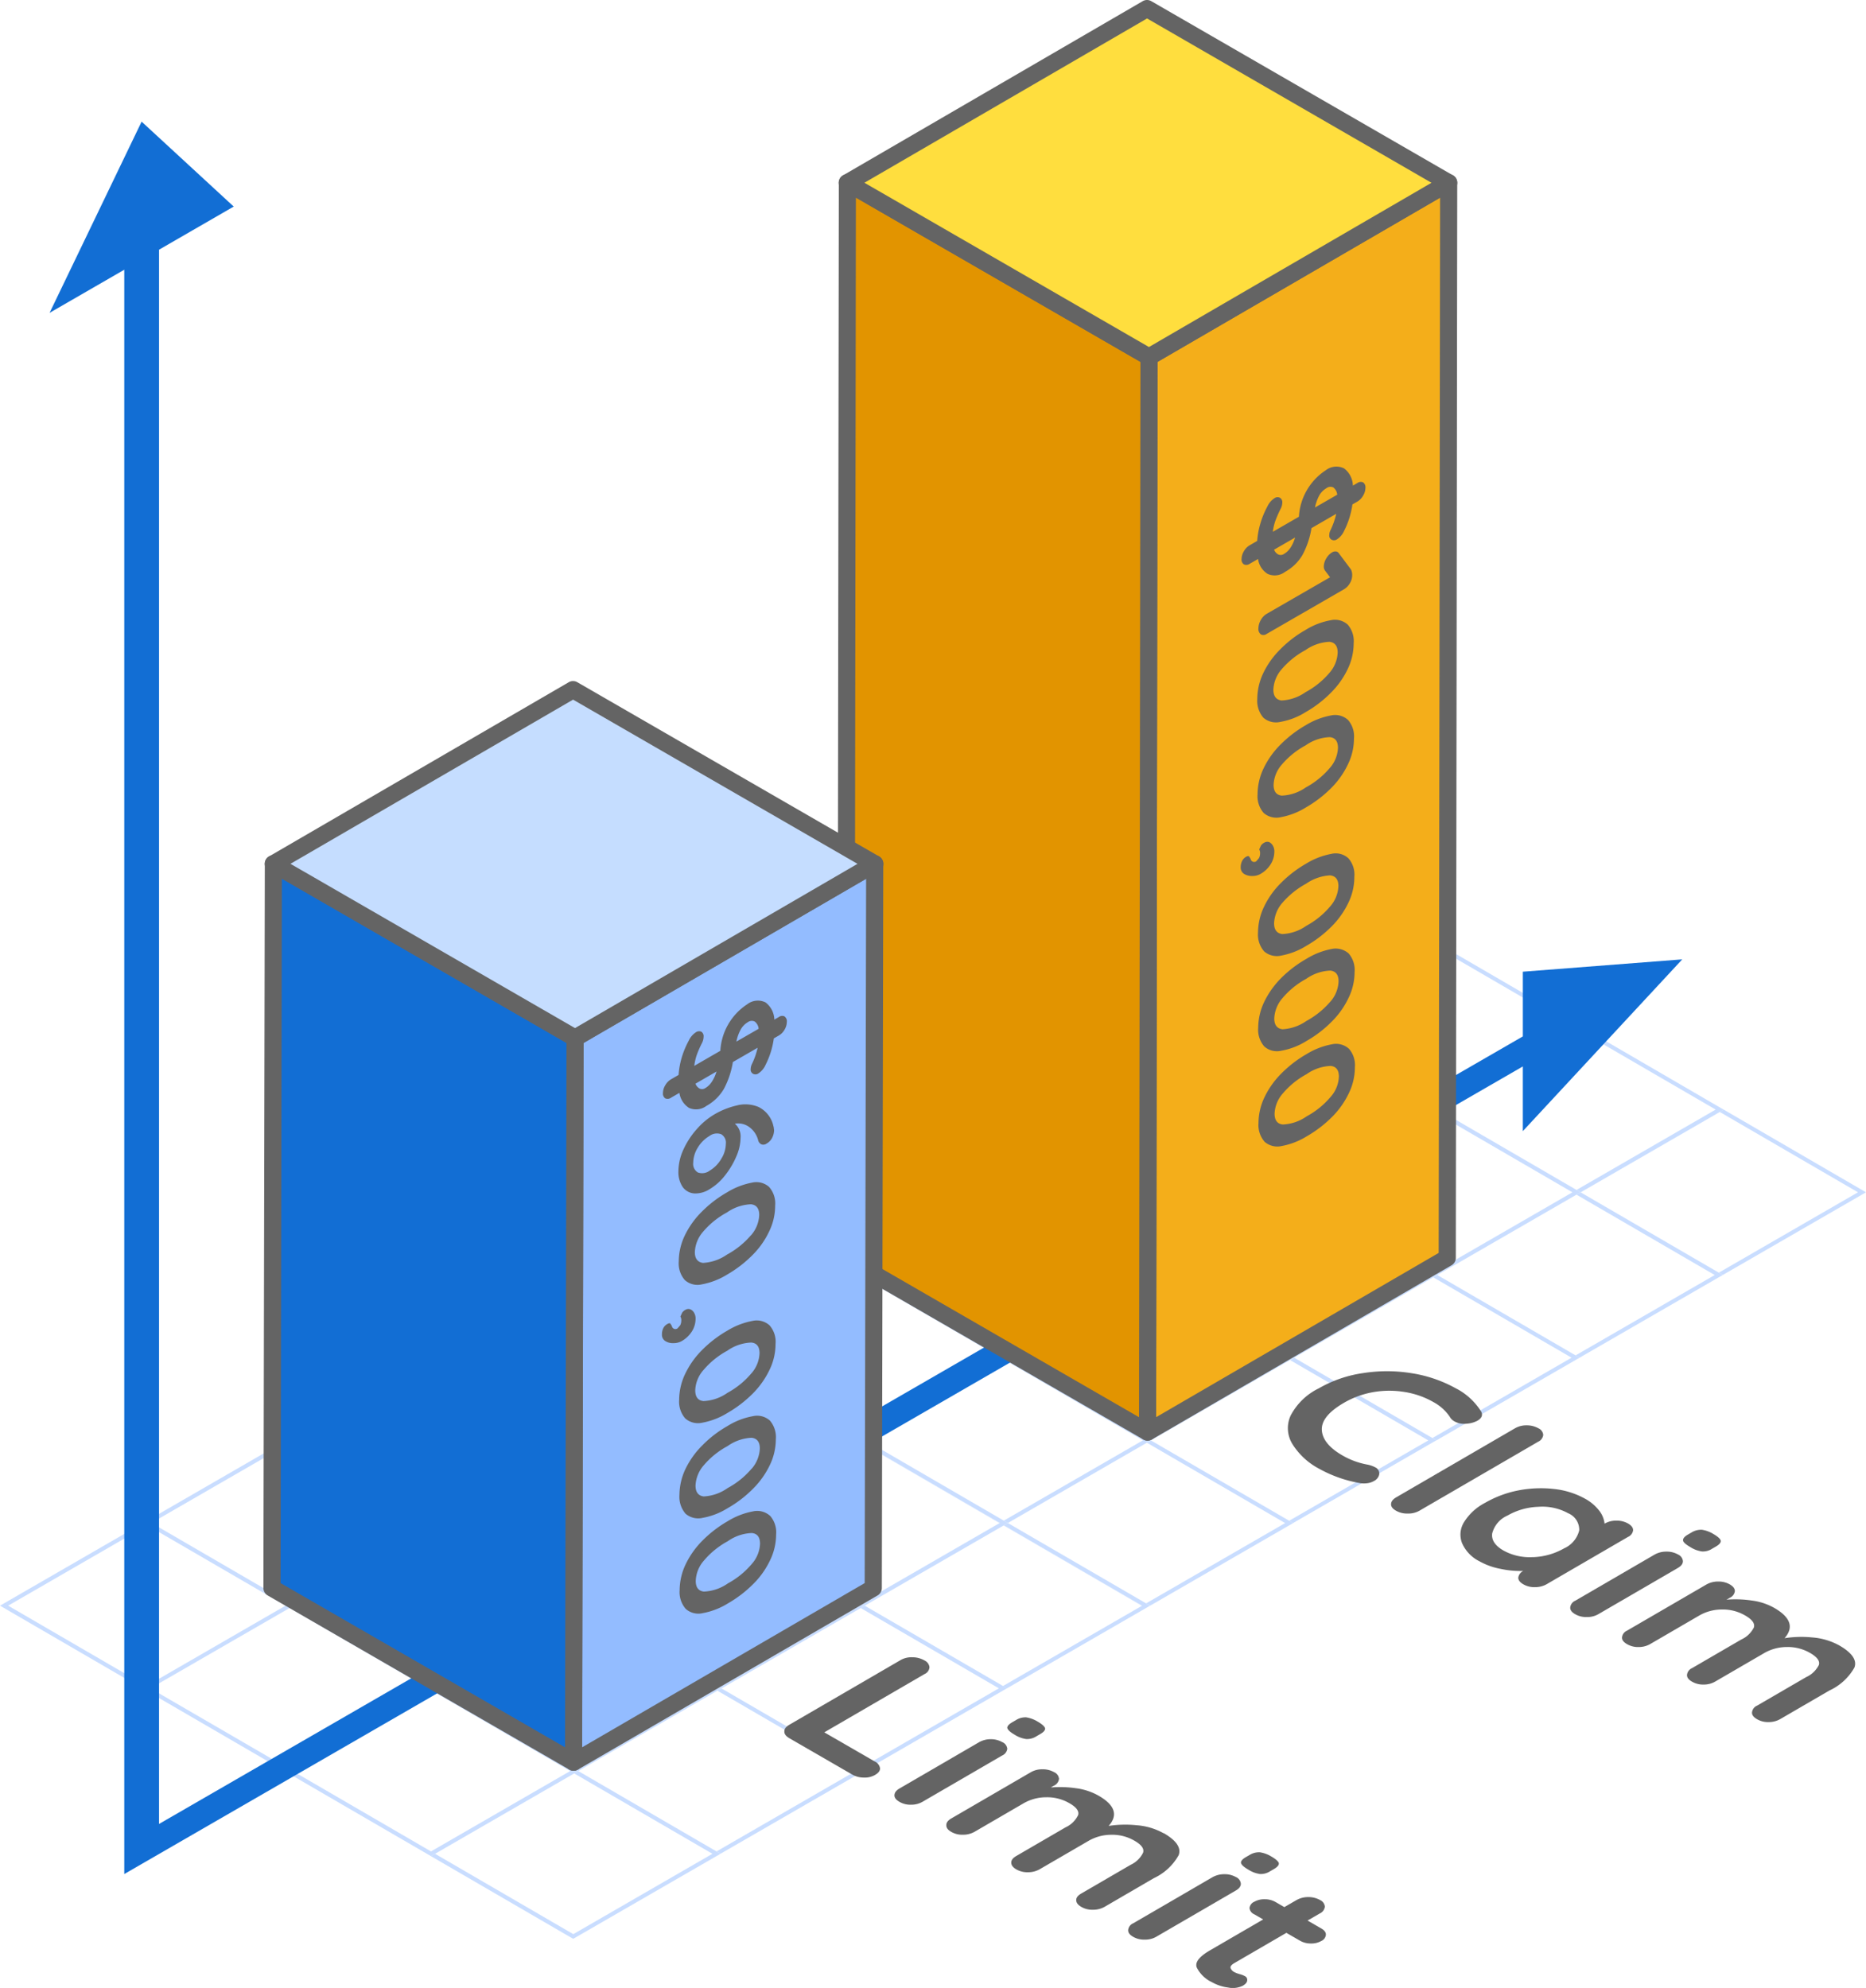 <svg data-name="Component 1075 – 1" xmlns="http://www.w3.org/2000/svg" width="131.433" height="140" viewBox="0 0 131.433 140">
    <defs>
        <clipPath id="b5k663zffa">
            <path data-name="Rectangle 9074" style="fill:none" d="M0 0h131.433v140H0z"/>
        </clipPath>
        <clipPath id="et49uicozb">
            <path data-name="Rectangle 9070" style="fill:none" d="M0 0h131.433v76.035H0z"/>
        </clipPath>
    </defs>
    <g data-name="Group 40735" style="clip-path:url(#b5k663zffa)">
        <g data-name="Group 40730">
            <g data-name="Group 40729" style="clip-path:url(#b5k663zffa)">
                <g data-name="Group 40728" style="opacity:.5">
                    <g data-name="Group 40727">
                        <g data-name="Group 40726" style="clip-path:url(#et49uicozb)" transform="translate(0 60.504)">
                            <path data-name="Path 45230" d="m111.669 70.491-9.8 5.659-9.737-5.659 9.8-5.659zm-19.538 0 10.019 5.822-.289.167.289-.167 9.8-5.658.284-.164-10.02-5.822-.283.163-9.8 5.659" transform="translate(19.198 -47.029)" style="fill:#93bcff"/>
                            <path data-name="Path 45231" d="m103.319 75.313-9.8 5.659-9.737-5.659 9.8-5.659zm-19.538 0L93.8 81.135l-.283.164.283-.164 9.8-5.658.289-.167-10.018-5.823-.289.167-9.8 5.659" transform="translate(17.458 -46.025)" style="fill:#93bcff"/>
                            <path data-name="Path 45232" d="m95.022 80.131-9.8 5.659-9.737-5.659 9.8-5.659zM75.2 79.964l10.306 5.989-.29.167.29-.167 9.8-5.659.283-.163-10.019-5.822-.284.163-.286-.167-9.8 5.659" transform="translate(15.67 -45.021)" style="fill:#93bcff"/>
                            <path data-name="Path 45233" d="m86.625 84.98-9.8 5.658-9.739-5.658 9.8-5.659zm-9.735-5.992.286.167-10.09 5.825L77.1 90.8l-.284.164.284-.164 9.8-5.659.29-.167-10.3-5.986" transform="translate(13.979 -44.045)" style="fill:#93bcff"/>
                            <path data-name="Path 45234" d="m58.8 89.763 9.791-5.653 9.737 5.659-9.79 5.653.282.164 9.79-5.653.284-.164-10.02-5.822-.283.163zm-.3.173 9.737 5.659.016-.008-9.737-5.659-.016.008" transform="translate(12.19 -43.012)" style="fill:#93bcff"/>
                            <path data-name="Path 45235" d="m103.374 65.67-9.8 5.659-9.738-5.659 9.8-5.659zm-19.538 0 10.025 5.83-.289.167.289-.167 9.8-5.659.284-.163-10.024-5.83-.284.163-9.8 5.659" transform="translate(17.469 -48.033)" style="fill:#93bcff"/>
                            <path data-name="Path 45236" d="m95.073 70.492-9.8 5.658-9.737-5.658 9.8-5.659zm-19.822.163 9.737 5.659.288.167.283-.164 9.8-5.658.289-.167-10.024-5.826-.288.167-10.085 5.822" transform="translate(15.68 -47.029)" style="fill:#93bcff"/>
                            <path data-name="Path 45237" d="m78.329 80.131-9.8 5.659-9.737-5.659 9.8-5.659zm-19.538 0 10.025 5.826-.284.163.284-.163L78.9 80.131l-.286-.167-9.737-5.659-.289.167-9.8 5.659" transform="translate(12.251 -45.021)" style="fill:#93bcff"/>
                            <path data-name="Path 45238" d="m50.5 84.942 9.8-5.653 9.737 5.659-9.794 5.652.286.167 9.79-5.653.284-.163-10.024-5.825-.283.163zm-.3.173 9.737 5.659.016-.008-9.737-5.659-.016.008" transform="translate(10.462 -44.016)" style="fill:#93bcff"/>
                            <path data-name="Path 45239" d="m95.083 60.853-9.8 5.658-9.743-5.662 9.8-5.659zm-19.543 0 10.025 5.826-.289.167.289-.167 9.8-5.659.284-.163-10.024-5.83-.284.163-9.8 5.659" transform="translate(15.741 -49.038)" style="fill:#93bcff"/>
                            <path data-name="Path 45240" d="m86.733 65.674-9.8 5.658-9.743-5.661 9.8-5.659zm-19.543 0L77.213 71.5l-.283.163 10.084-5.822.289-.167-10.023-5.829-.289.167-9.8 5.659" transform="translate(14.001 -48.034)" style="fill:#93bcff"/>
                            <path data-name="Path 45241" d="m78.388 70.492-9.8 5.658-9.742-5.661 9.8-5.659zm-19.543 0 10.023 5.826-.288.167.288-.167 9.8-5.659.284-.163-10.022-5.83-.284.163-9.8 5.659" transform="translate(12.262 -47.029)" style="fill:#93bcff"/>
                            <path data-name="Path 45242" d="m70.038 75.313-9.8 5.658-9.743-5.661 9.8-5.659zm-19.543 0 10.025 5.822-.284.163.284-.163 9.8-5.659.289-.167-10.024-5.825-.289.167-9.8 5.659" transform="translate(10.522 -46.025)" style="fill:#93bcff"/>
                            <path data-name="Path 45243" d="M42.209 80.121 52 74.468l9.742 5.662-9.79 5.652.282.164 9.79-5.653.284-.163-10.024-5.825-.284.163zm-.3.173 9.742 5.661.016-.008-9.742-5.661-.016.008" transform="translate(8.733 -45.021)" style="fill:#93bcff"/>
                            <path data-name="Path 45244" d="m86.837 56.06-9.8 5.659L67.3 56.06l9.8-5.66zm-19.825-.167 10.306 5.989-.289.167.289-.167 9.8-5.659.284-.163L77.1 50.071l-10.088 5.822" transform="translate(13.964 -50.071)" style="fill:#93bcff"/>
                            <path data-name="Path 45245" d="m78.487 60.881-9.8 5.659-9.738-5.659 9.8-5.659zm-19.825-.167L68.968 66.7l-.284.164.284-.164 9.8-5.659.289-.167-10.305-5.985-10.09 5.826" transform="translate(12.224 -49.067)" style="fill:#93bcff"/>
                            <path data-name="Path 45246" d="m70.141 65.7-9.8 5.659L50.6 65.7l9.8-5.659zm-19.825-.167 10.306 5.989-.289.167.289-.167 9.8-5.658.284-.164L60.4 59.71l-10.084 5.822" transform="translate(10.485 -48.062)" style="fill:#93bcff"/>
                            <path data-name="Path 45247" d="m61.791 70.52-9.8 5.659-9.739-5.659 9.8-5.659zm-19.825-.167 10.306 5.989-.284.164.284-.164 9.8-5.659.289-.167-10.305-5.988-10.09 5.826" transform="translate(8.745 -47.058)" style="fill:#93bcff"/>
                            <path data-name="Path 45248" d="m33.619 75.5 9.738 5.659.014-.01-9.737-5.659zm.013-.34.286.167 9.791-5.653 9.737 5.659-9.791 5.653.283.163 9.79-5.653.283-.163-10.306-5.984-10.073 5.816" transform="translate(7.005 -46.053)" style="fill:#93bcff"/>
                            <path data-name="Path 45249" d="m60.205 88.952 9.737 5.659-.016.01-9.785 5.649-9.741-5.659zm0-.33.286.167L50.4 94.611l10.019 5.823-.289.167.289-.167 10.085-5.823-.282-.163-9.738-5.659-.286-.167" transform="translate(10.503 -42.037)" style="fill:#93bcff"/>
                            <path data-name="Path 45250" d="m61.592 99.4-9.8 5.659-9.738-5.659 9.8-5.659zm-19.538 0 10.019 5.822-.283.164.283-.164 9.8-5.658.289-.167-10.018-5.819-.289.167-9.8 5.659" transform="translate(8.763 -41.005)" style="fill:#93bcff"/>
                            <path data-name="Path 45251" d="m53.246 104.221-9.8 5.659-9.737-5.659 9.8-5.659zm-19.538 0 10.019 5.822-.289.167.289-.167 9.8-5.658.284-.164L43.793 98.4l-.284.163-9.8 5.659" transform="translate(7.024 -40)" style="fill:#93bcff"/>
                            <path data-name="Path 45252" d="m44.947 109.043-9.8 5.659-9.737-5.659 9.8-5.659zm-19.827.167 10.019 5.822 10.09-5.824.289-.167-10.018-5.824-.289.167-10.09 5.826" transform="translate(5.234 -38.996)" style="fill:#93bcff"/>
                            <path data-name="Path 45253" d="m51.908 84.131 9.74 5.659-.017.008-9.784 5.65-9.739-5.658zm0-.327.28.163-10.08 5.823 10.023 5.826-.289.167.289-.167 10.086-5.823-.288-.167-9.738-5.659-.28-.163" transform="translate(8.774 -43.041)" style="fill:#93bcff"/>
                            <path data-name="Path 45254" d="m53.3 94.583-9.8 5.659-9.737-5.659 9.8-5.659zm-19.538 0 10.025 5.826-.284.163.284-.163 9.8-5.659.289-.167-10.028-5.826-.289.167-9.8 5.659" transform="translate(7.034 -42.009)" style="fill:#93bcff"/>
                            <path data-name="Path 45255" d="m44.951 99.4-9.8 5.659-9.738-5.659 9.8-5.659zm-19.538 0 10.025 5.826-.289.167.289-.167 9.8-5.659.284-.163L35.5 93.578l-.284.163-9.8 5.659" transform="translate(5.295 -41.005)" style="fill:#93bcff"/>
                            <path data-name="Path 45256" d="m36.651 104.222-9.8 5.659-9.737-5.659 9.8-5.659zm-19.827.167 10.025 5.826 10.089-5.826.289-.167L27.2 98.4l-.289.167-10.09 5.826" transform="translate(3.506 -40.001)" style="fill:#93bcff"/>
                            <path data-name="Path 45257" d="m43.614 79.31 9.742 5.661-.016.01-9.785 5.649-9.742-5.661zm0-.327.282.163-10.083 5.823 10.023 5.826-.289.167.289-.167 10.085-5.823-.282-.163-9.739-5.663-.282-.163" transform="translate(7.046 -44.046)" style="fill:#93bcff"/>
                            <path data-name="Path 45258" d="m45.006 89.765-9.8 5.658-9.742-5.661 9.8-5.659zm-19.543 0 10.025 5.826-.284.163.284-.163 9.8-5.659.289-.167-10.024-5.829-.289.167-9.8 5.659" transform="translate(5.306 -43.014)" style="fill:#93bcff"/>
                            <path data-name="Path 45259" d="m36.66 94.584-9.8 5.658-9.743-5.662 9.8-5.659zm-19.543 0 10.025 5.826-.289.167.289-.167 9.8-5.659.284-.163-10.026-5.83-.284.163-9.8 5.659" transform="translate(3.567 -42.009)" style="fill:#93bcff"/>
                            <path data-name="Path 45260" d="m28.361 99.4-9.8 5.658L8.818 99.4l9.8-5.659zm-19.832.163 10.025 5.826 10.089-5.826.289-.167-10.024-5.821-.289.167-10.09 5.825" transform="translate(1.777 -41.005)" style="fill:#93bcff"/>
                            <path data-name="Path 45261" d="m35.356 74.5.016-.008 9.737 5.659-.014.008-9.785 5.65-9.74-5.658zm-10.072 5.484 10.306 5.989-.289.167.289-.167 10.084-5.822-.282-.163-9.737-5.659-.286-.167-10.085 5.822" transform="translate(5.269 -45.051)" style="fill:#93bcff"/>
                            <path data-name="Path 45262" d="m36.759 84.972-9.8 5.659-9.739-5.659 9.8-5.659zm-19.825-.167 10.306 5.989-.284.164.284-.164 9.8-5.659.289-.167-10.305-5.988-10.09 5.826" transform="translate(3.529 -44.047)" style="fill:#93bcff"/>
                            <path data-name="Path 45263" d="m28.414 89.79-9.8 5.659-9.739-5.659 9.8-5.659zm-19.825-.167L18.9 95.612l-.289.167.289-.167 9.8-5.658.284-.164-10.31-5.99-10.085 5.823" transform="translate(1.79 -43.042)" style="fill:#93bcff"/>
                            <path data-name="Path 45264" d="m20.113 94.611-9.8 5.659-9.738-5.659 9.8-5.659zM0 94.611l10.306 5.989 10.089-5.824.289-.167-10.305-5.99L0 94.611" transform="translate(0 -42.038)" style="fill:#93bcff"/>
                        </g>
                    </g>
                </g>
            </g>
        </g>
        <path data-name="Path 45265" d="m117.889 66.085-11.228.869v4.556L10.6 126.973V16.107l5.26-3.037-6.487-5.981L2.89 20.555l5.261-3.037V130.5l98.509-56.875v4.556z" transform="translate(.602 1.477)" style="fill:#126ed4"/>
        <path data-name="Path 45266" d="M88.1 10.652 88 86.365 66.891 98.631l.1-75.713z" transform="translate(13.938 2.22)" style="fill:#f4ae1a"/>
        <g data-name="Group 40732">
            <g data-name="Group 40731" style="clip-path:url(#b5k663zffa)">
                <path data-name="Path 45267" d="M67 99.34a.6.6 0 0 1-.6-.605l.1-75.713a.6.6 0 0 1 .3-.522l21.1-12.267a.6.6 0 0 1 .907.524l-.1 75.713a.6.6 0 0 1-.3.521L67.3 99.259a.6.6 0 0 1-.3.081m.7-75.969-.1 74.315 19.9-11.565.1-74.315z" transform="translate(13.834 2.115)" style="fill:#646464"/>
                <path data-name="Path 45268" d="m70.654 22.918-.1 75.713-21.245-12.266.1-75.713z" transform="translate(10.275 2.22)" style="fill:#e29400"/>
                <path data-name="Path 45269" d="M70.66 99.34a.6.6 0 0 1-.3-.081L49.112 86.993a.6.6 0 0 1-.3-.524l.1-75.713a.6.6 0 0 1 .906-.522L71.061 22.5a.6.6 0 0 1 .3.523l-.1 75.713a.6.6 0 0 1-.6.6M50.018 86.121 70.057 97.69l.1-74.32L50.115 11.8z" transform="translate(10.171 2.115)" style="fill:#646464"/>
                <path data-name="Path 45270" d="M91.745 12.767 70.637 25.033 49.391 12.767 70.5.5z" transform="translate(10.292 .104)" style="fill:#ffde3e"/>
                <path data-name="Path 45271" d="M70.742 25.742a.6.6 0 0 1-.3-.081L49.193 13.395a.6.6 0 0 1 0-1.046L70.3.082a.6.6 0 0 1 .605 0l21.247 12.266a.6.6 0 0 1 0 1.046L71.045 25.661a.6.6 0 0 1-.3.081M50.7 12.87l20.04 11.569 19.9-11.567L70.606 1.3z" transform="translate(10.188)" style="fill:#646464"/>
            </g>
        </g>
        <path data-name="Path 45272" d="m54.641 50.344-.1 51-21.107 12.264.1-51z" transform="translate(6.967 10.49)" style="fill:#93bcff"/>
        <g data-name="Group 40734">
            <g data-name="Group 40733" style="clip-path:url(#b5k663zffa)">
                <path data-name="Path 45273" d="M33.539 114.318a.6.6 0 0 1-.6-.605l.1-51a.6.6 0 0 1 .3-.522l21.104-12.265a.6.6 0 0 1 .907.524l-.1 51a.6.6 0 0 1-.3.521l-21.108 12.266a.6.6 0 0 1-.3.081m.7-51.254-.1 49.6 19.9-11.563.1-49.6z" transform="translate(6.863 10.386)" style="fill:#646464"/>
                <path data-name="Path 45274" d="m37.2 62.61-.1 51-21.248-12.268.1-51z" transform="translate(3.303 10.49)" style="fill:#126ed4"/>
                <path data-name="Path 45275" d="M37.2 114.317a.6.6 0 0 1-.3-.081L15.654 101.97a.607.607 0 0 1-.3-.524l.1-51a.6.6 0 0 1 .906-.522L37.6 62.192a.6.6 0 0 1 .3.523l-.1 51a.6.6 0 0 1-.3.523.611.611 0 0 1-.3.08M16.563 101.1 36.6 112.667l.1-49.605-20.044-11.569z" transform="translate(3.199 10.386)" style="fill:#646464"/>
                <path data-name="Path 45276" d="M58.288 52.459 37.18 64.725 15.934 52.459l21.108-12.266z" transform="translate(3.32 8.375)" style="fill:#c5ddff"/>
                <path data-name="Path 45277" d="M37.285 65.434a.6.6 0 0 1-.3-.081L15.736 53.087a.6.6 0 0 1 0-1.046l21.108-12.267a.6.6 0 0 1 .605 0L58.7 52.04a.6.6 0 0 1 0 1.046L37.588 65.353a.6.6 0 0 1-.3.081M17.244 52.562l20.04 11.569 19.9-11.567L37.149 41z" transform="translate(3.216 8.271)" style="fill:#646464"/>
                <path data-name="Path 45278" d="M78.448 110.77a.561.561 0 0 1 .338.466.6.6 0 0 1-.353.477l-.864.5.972.561c.214.124.327.272.318.442a.53.53 0 0 1-.324.437 1.406 1.406 0 0 1-.732.176 1.5 1.5 0 0 1-.754-.189l-.972-.561-3.665 2.13c-.192.111-.284.224-.273.324a.521.521 0 0 0 .277.313 1.858 1.858 0 0 0 .369.141 1.578 1.578 0 0 1 .367.141.284.284 0 0 1 .164.307c-.01.135-.111.254-.314.372a1.611 1.611 0 0 1-1.027.123 3.1 3.1 0 0 1-1.143-.377 2.28 2.28 0 0 1-1.065-1.027c-.145-.366.158-.767.94-1.22l3.735-2.171-.633-.366a.536.536 0 0 1-.329-.436.553.553 0 0 1 .334-.442 1.429 1.429 0 0 1 .732-.178 1.5 1.5 0 0 1 .755.188l.633.366.864-.5a1.675 1.675 0 0 1 .823-.207 1.692 1.692 0 0 1 .827.207" transform="translate(14.53 23.039)" style="fill:#646464"/>
                <path data-name="Path 45279" d="M73.348 109.427a.573.573 0 0 1 .349.471c0 .19-.121.343-.354.479l-5.594 3.251a1.547 1.547 0 0 1-.824.207 1.529 1.529 0 0 1-.816-.2c-.236-.135-.359-.289-.349-.472a.582.582 0 0 1 .354-.477l5.594-3.251a1.679 1.679 0 0 1 .824-.207 1.613 1.613 0 0 1 .816.2" transform="translate(13.703 22.76)" style="fill:#646464"/>
                <path data-name="Path 45280" d="M70.467 107.609c.9.52 1.248 1.038 1.059 1.552a3.866 3.866 0 0 1-1.753 1.623L66.31 112.8a1.642 1.642 0 0 1-.824.207 1.54 1.54 0 0 1-.816-.2c-.236-.137-.359-.29-.36-.479s.131-.336.365-.471l3.462-2.012a1.832 1.832 0 0 0 .881-.856c.089-.278-.105-.555-.605-.843a3.1 3.1 0 0 0-1.642-.419 3.19 3.19 0 0 0-1.577.419l-3.462 2.011a1.628 1.628 0 0 1-.823.207 1.522 1.522 0 0 1-.817-.2c-.234-.135-.358-.289-.359-.477s.131-.336.364-.472l3.462-2.012a1.82 1.82 0 0 0 .882-.856c.089-.277-.116-.559-.6-.837a3.121 3.121 0 0 0-1.653-.424 3.185 3.185 0 0 0-1.576.418l-3.462 2.012a1.63 1.63 0 0 1-.824.207 1.528 1.528 0 0 1-.816-.2c-.236-.135-.359-.289-.349-.472-.011-.182.121-.342.354-.477l5.594-3.251a1.588 1.588 0 0 1 .824-.207 1.61 1.61 0 0 1 .816.2.57.57 0 0 1 .349.471.6.6 0 0 1-.354.479l-.224.129a7.743 7.743 0 0 1 1.763.053 4.338 4.338 0 0 1 1.612.532c1.144.66 1.373 1.368.7 2.123a7.772 7.772 0 0 1 1.976-.047 4.558 4.558 0 0 1 1.887.561" transform="translate(11.495 21.485)" style="fill:#646464"/>
                <path data-name="Path 45281" d="M59.735 101.567a.57.57 0 0 1 .349.471.6.6 0 0 1-.364.472l-5.595 3.251a1.592 1.592 0 0 1-.813.213 1.528 1.528 0 0 1-.816-.2c-.245-.141-.369-.295-.359-.477s.131-.337.364-.472l5.594-3.251a1.64 1.64 0 0 1 .814-.213 1.62 1.62 0 0 1 .825.207" transform="translate(10.864 21.121)" style="fill:#646464"/>
                <path data-name="Path 45282" d="M55.592 96.81a.6.6 0 0 1 .349.471.563.563 0 0 1-.344.485l-7.065 4.106 3.556 2.053a.635.635 0 0 1 .37.472c.011.182-.111.336-.344.471a1.433 1.433 0 0 1-.793.189 1.624 1.624 0 0 1-.817-.211l-4.424-2.555c-.236-.137-.369-.295-.36-.479-.011-.182.121-.342.354-.477l7.828-4.55a1.543 1.543 0 0 1 .834-.2 1.711 1.711 0 0 1 .857.225" transform="translate(9.527 20.126)" style="fill:#646464"/>
                <path data-name="Path 45283" d="M61.375 100.854c.021.129-.091.266-.344.413l-.263.153a1.213 1.213 0 0 1-.723.195 2.024 2.024 0 0 1-.816-.307c-.307-.178-.471-.33-.512-.46-.022-.129.091-.266.344-.413l.263-.153a1.239 1.239 0 0 1 .723-.195 2.208 2.208 0 0 1 .806.3c.317.184.481.337.522.466" transform="translate(12.235 20.855)" style="fill:#646464"/>
                <path data-name="Path 45284" d="M75 108.719c.021.129-.091.266-.344.413l-.263.153a1.213 1.213 0 0 1-.723.195 2.024 2.024 0 0 1-.816-.307c-.307-.178-.481-.336-.512-.46s.08-.272.334-.419l.265-.153a1.26 1.26 0 0 1 .732-.189 2.181 2.181 0 0 1 .8.295c.318.184.492.343.533.472" transform="translate(15.073 22.494)" style="fill:#646464"/>
                <path data-name="Path 45285" d="M91.464 83.276a.561.561 0 0 1 .338.466.6.6 0 0 1-.353.477l-8.366 4.861a1.58 1.58 0 0 1-.834.2 1.556 1.556 0 0 1-.827-.207c-.225-.129-.348-.283-.338-.465s.131-.337.364-.472l8.366-4.861a1.587 1.587 0 0 1 .823-.207 1.655 1.655 0 0 1 .827.207" transform="translate(16.896 17.31)" style="fill:#646464"/>
                <path data-name="Path 45286" d="M109.859 96.677c.9.52 1.248 1.038 1.057 1.552a3.882 3.882 0 0 1-1.763 1.617l-3.461 2.012a1.611 1.611 0 0 1-.814.211 1.518 1.518 0 0 1-.816-.2c-.245-.141-.369-.295-.359-.477a.584.584 0 0 1 .353-.479l3.462-2.011a1.849 1.849 0 0 0 .892-.849c.091-.278-.115-.561-.605-.845a3.121 3.121 0 0 0-1.653-.424 3.2 3.2 0 0 0-1.576.418l-3.462 2.012a1.592 1.592 0 0 1-.813.213 1.538 1.538 0 0 1-.827-.207c-.236-.135-.358-.289-.349-.471a.586.586 0 0 1 .354-.479l3.462-2.012a1.844 1.844 0 0 0 .892-.849c.089-.277-.116-.561-.607-.843a3.114 3.114 0 0 0-1.652-.424 3.189 3.189 0 0 0-1.577.418l-3.461 2.012a1.612 1.612 0 0 1-.814.213 1.534 1.534 0 0 1-.825-.207c-.236-.135-.359-.289-.349-.472a.582.582 0 0 1 .354-.477l5.594-3.251a1.663 1.663 0 0 1 .824-.207 1.617 1.617 0 0 1 .816.2c.245.141.358.3.359.477a.6.6 0 0 1-.364.472l-.224.129a7.838 7.838 0 0 1 1.773.059 4.313 4.313 0 0 1 1.6.526c1.144.661 1.382 1.374.714 2.129a7.623 7.623 0 0 1 1.966-.053 4.652 4.652 0 0 1 1.9.567" transform="translate(19.701 19.206)" style="fill:#646464"/>
                <path data-name="Path 45287" d="M99.116 90.628a.57.57 0 0 1 .349.472c0 .189-.121.342-.354.477l-5.594 3.251a1.547 1.547 0 0 1-.824.207 1.528 1.528 0 0 1-.816-.2c-.236-.135-.359-.289-.349-.471a.585.585 0 0 1 .354-.479l5.594-3.251a1.679 1.679 0 0 1 .824-.207 1.614 1.614 0 0 1 .816.2" transform="translate(19.072 18.843)" style="fill:#646464"/>
                <path data-name="Path 45288" d="M97.292 89.681a.6.6 0 0 1-.364.483L91.2 93.493a1.642 1.642 0 0 1-.824.207 1.529 1.529 0 0 1-.816-.2c-.236-.135-.359-.289-.359-.466a.629.629 0 0 1 .353-.477 6.374 6.374 0 0 1-1.589-.143 4.794 4.794 0 0 1-1.5-.537 2.6 2.6 0 0 1-1.219-1.268 1.648 1.648 0 0 1 .124-1.469 3.8 3.8 0 0 1 1.5-1.381 7.587 7.587 0 0 1 2.368-.878 8.359 8.359 0 0 1 2.536-.088 5.747 5.747 0 0 1 2.142.684 3.187 3.187 0 0 1 .992.843 1.811 1.811 0 0 1 .372.909 1.593 1.593 0 0 1 .834-.213 1.61 1.61 0 0 1 .816.2c.236.137.359.29.359.466m-7.047 1.906a4.732 4.732 0 0 0 2.187-.62 1.882 1.882 0 0 0 1.066-1.268 1.26 1.26 0 0 0-.791-1.21 3.755 3.755 0 0 0-2.081-.448 4.67 4.67 0 0 0-2.186.619 1.878 1.878 0 0 0-1.073 1.263q-.087.691.8 1.2a3.814 3.814 0 0 0 2.081.46" transform="translate(17.739 18.073)" style="fill:#646464"/>
                <path data-name="Path 45289" d="M86.957 81.149a4.566 4.566 0 0 1 1.73 1.611c.122.248.042.46-.272.643a1.876 1.876 0 0 1-.764.207 1.414 1.414 0 0 1-.845-.16.849.849 0 0 1-.34-.336 3.255 3.255 0 0 0-1.136-1.021 5.968 5.968 0 0 0-2.061-.719 6.62 6.62 0 0 0-2.21.017 6.248 6.248 0 0 0-2.043.749c-1.066.62-1.582 1.251-1.556 1.9s.505 1.257 1.434 1.794a5.437 5.437 0 0 0 1.767.655 1.973 1.973 0 0 1 .551.189.473.473 0 0 1 .288.518.672.672 0 0 1-.343.437 1.3 1.3 0 0 1-.5.17 1.792 1.792 0 0 1-.591-.023 9.1 9.1 0 0 1-2.8-1 4.912 4.912 0 0 1-1.884-1.746 2.126 2.126 0 0 1-.123-1.989 4.407 4.407 0 0 1 1.985-1.923 8.719 8.719 0 0 1 3.113-1.074 10.833 10.833 0 0 1 3.461.012 9.35 9.35 0 0 1 3.135 1.091" transform="translate(15.644 16.652)" style="fill:#646464"/>
                <path data-name="Path 45290" d="M100.756 89.915c.031.135-.091.277-.334.419l-.265.153a1.186 1.186 0 0 1-.721.195 2.028 2.028 0 0 1-.817-.307c-.307-.176-.491-.331-.512-.46s.081-.272.335-.419l.263-.153a1.288 1.288 0 0 1 .732-.188 2.137 2.137 0 0 1 .8.295c.317.184.491.342.522.466" transform="translate(20.442 18.577)" style="fill:#646464"/>
                <path data-name="Path 45291" d="m46.25 65.941.031.23a1.207 1.207 0 0 1-.131.537.958.958 0 0 1-.4.418.392.392 0 0 1-.364.05.416.416 0 0 1-.225-.288 1.654 1.654 0 0 0-.605-.911 1.325 1.325 0 0 0-1.036-.254 1.181 1.181 0 0 1 .4 1 3.371 3.371 0 0 1-.289 1.286 5.812 5.812 0 0 1-.8 1.35 3.911 3.911 0 0 1-1.088.974 1.848 1.848 0 0 1-1.1.3 1.1 1.1 0 0 1-.8-.454 1.877 1.877 0 0 1-.3-1.1 3.727 3.727 0 0 1 .359-1.548 5.729 5.729 0 0 1 .955-1.448 5.051 5.051 0 0 1 1.257-1.037 5.563 5.563 0 0 1 1.513-.6 2.4 2.4 0 0 1 1.561.1 1.964 1.964 0 0 1 1.055 1.39m-3.688 2.271a2.046 2.046 0 0 0 .33-1.061.687.687 0 0 0-.335-.685.874.874 0 0 0-.819.126 2.355 2.355 0 0 0-.824.823 2.075 2.075 0 0 0-.321 1.065.7.7 0 0 0 .326.682.885.885 0 0 0 .827-.122 2.338 2.338 0 0 0 .817-.827" transform="translate(8.241 13.412)" style="fill:#646464"/>
                <path data-name="Path 45292" d="M47.206 59.432a.4.4 0 0 1 .163.377 1.09 1.09 0 0 1-.161.553 1.1 1.1 0 0 1-.408.414l-.348.2a5.842 5.842 0 0 1-.581 1.863 1.381 1.381 0 0 1-.5.6.36.36 0 0 1-.379.031.334.334 0 0 1-.17-.336.863.863 0 0 1 .083-.342 5.138 5.138 0 0 0 .407-1.158l-1.744 1.007a6.04 6.04 0 0 1-.637 1.9 3.248 3.248 0 0 1-1.225 1.188 1.221 1.221 0 0 1-1.228.14 1.5 1.5 0 0 1-.675-1.057l-.586.338a.408.408 0 0 1-.41.05.4.4 0 0 1-.163-.376 1.054 1.054 0 0 1 .161-.546 1.125 1.125 0 0 1 .408-.422l.532-.307a5.762 5.762 0 0 1 .213-1.2 6.269 6.269 0 0 1 .508-1.225 1.393 1.393 0 0 1 .5-.581.393.393 0 0 1 .378-.041.375.375 0 0 1 .163.358 1.008 1.008 0 0 1-.106.427 7.249 7.249 0 0 0-.377.857 3.921 3.921 0 0 0-.175.766l1.837-1.06a4.191 4.191 0 0 1 1.891-3.276 1.222 1.222 0 0 1 1.291-.133 1.578 1.578 0 0 1 .621 1.213l.309-.179a.408.408 0 0 1 .41-.05M43.817 61.2l1.566-.9a.716.716 0 0 0-.279-.514.465.465 0 0 0-.479.046 1.388 1.388 0 0 0-.509.524 2.964 2.964 0 0 0-.3.847m-1.73 2.829a2.712 2.712 0 0 0 .33-.724l-1.481.856a.628.628 0 0 0 .295.346.4.4 0 0 0 .4-.037 1.37 1.37 0 0 0 .454-.44" transform="translate(8.052 12.152)" style="fill:#646464"/>
                <path data-name="Path 45293" d="M45.926 69.23a1.76 1.76 0 0 1 .428 1.324 4.126 4.126 0 0 1-.419 1.805 5.873 5.873 0 0 1-1.185 1.678 8.414 8.414 0 0 1-1.78 1.367 5.145 5.145 0 0 1-1.776.688 1.338 1.338 0 0 1-1.2-.3 1.784 1.784 0 0 1-.429-1.315 4.257 4.257 0 0 1 .419-1.814 6.1 6.1 0 0 1 1.2-1.684 8.36 8.36 0 0 1 1.773-1.361 5.221 5.221 0 0 1 1.782-.692 1.348 1.348 0 0 1 1.191.307m-1.272 3.4a2.313 2.313 0 0 0 .574-1.425q0-.691-.58-.756a3.166 3.166 0 0 0-1.692.576 5.826 5.826 0 0 0-1.694 1.372 2.326 2.326 0 0 0-.568 1.42c0 .462.2.713.575.761a3.26 3.26 0 0 0 1.691-.586 5.954 5.954 0 0 0 1.689-1.365" transform="translate(8.244 14.357)" style="fill:#646464"/>
                <path data-name="Path 45294" d="M40.235 76.351a.381.381 0 0 1 .355-.036.546.546 0 0 1 .263.248.773.773 0 0 1 .1.4 1.684 1.684 0 0 1-.26.905 2.043 2.043 0 0 1-.74.694 1.139 1.139 0 0 1-.549.131.983.983 0 0 1-.573-.14.519.519 0 0 1-.248-.47.99.99 0 0 1 .091-.434.683.683 0 0 1 .285-.3c.1-.058.17-.071.209-.04l.093.141.046.115a.249.249 0 0 0 .379.083l.185-.214a.769.769 0 0 0 .076-.346.472.472 0 0 0-.063-.266l.123-.274a.656.656 0 0 1 .224-.2" transform="translate(8.041 15.896)" style="fill:#646464"/>
                <path data-name="Path 45295" d="M45.981 88.393a1.762 1.762 0 0 1 .429 1.323 4.157 4.157 0 0 1-.421 1.805A5.9 5.9 0 0 1 44.8 93.2a8.487 8.487 0 0 1-1.781 1.365 5.107 5.107 0 0 1-1.775.688 1.338 1.338 0 0 1-1.2-.3 1.789 1.789 0 0 1-.429-1.316 4.275 4.275 0 0 1 .419-1.814 6.1 6.1 0 0 1 1.194-1.683 8.354 8.354 0 0 1 1.773-1.362 5.217 5.217 0 0 1 1.784-.692 1.352 1.352 0 0 1 1.191.308m-1.274 3.389a2.268 2.268 0 0 0 .575-1.415q0-.705-.581-.756a3.138 3.138 0 0 0-1.691.576 5.844 5.844 0 0 0-1.689 1.374 2.28 2.28 0 0 0-.567 1.42c0 .462.195.713.574.753a3.156 3.156 0 0 0 1.691-.578 5.818 5.818 0 0 0 1.688-1.374" transform="translate(8.256 18.35)" style="fill:#646464"/>
                <path data-name="Path 45296" d="M45.965 82.837a1.788 1.788 0 0 1 .428 1.324 4.205 4.205 0 0 1-.419 1.814 5.98 5.98 0 0 1-1.185 1.67 8.181 8.181 0 0 1-1.781 1.367 4.967 4.967 0 0 1-1.775.688 1.363 1.363 0 0 1-1.2-.294 1.824 1.824 0 0 1-.429-1.324 4.333 4.333 0 0 1 .419-1.814 6.06 6.06 0 0 1 1.194-1.675 8.087 8.087 0 0 1 1.773-1.362 5.043 5.043 0 0 1 1.784-.691 1.346 1.346 0 0 1 1.191.3m-1.274 3.4a2.308 2.308 0 0 0 .575-1.425q0-.691-.581-.756a3.182 3.182 0 0 0-1.691.586 5.811 5.811 0 0 0-1.689 1.365 2.328 2.328 0 0 0-.568 1.42c0 .462.2.713.575.761A3.185 3.185 0 0 0 43 87.6a5.823 5.823 0 0 0 1.688-1.365" transform="translate(8.253 17.194)" style="fill:#646464"/>
                <path data-name="Path 45297" d="M45.949 77.293a1.748 1.748 0 0 1 .428 1.315 4.151 4.151 0 0 1-.419 1.814 6.039 6.039 0 0 1-1.185 1.68 8.488 8.488 0 0 1-1.781 1.365 5.108 5.108 0 0 1-1.775.688 1.363 1.363 0 0 1-1.2-.3 1.8 1.8 0 0 1-.429-1.324 4.267 4.267 0 0 1 .419-1.805 6.1 6.1 0 0 1 1.193-1.687 8.355 8.355 0 0 1 1.773-1.362 5.211 5.211 0 0 1 1.784-.691 1.348 1.348 0 0 1 1.191.307m-1.274 3.389a2.272 2.272 0 0 0 .575-1.425c0-.46-.195-.713-.581-.747a3.138 3.138 0 0 0-1.691.576 5.844 5.844 0 0 0-1.689 1.374 2.277 2.277 0 0 0-.567 1.411c0 .47.195.721.574.761a3.156 3.156 0 0 0 1.691-.578 5.818 5.818 0 0 0 1.688-1.374" transform="translate(8.249 16.037)" style="fill:#646464"/>
                <path data-name="Path 45298" d="M79.664 42.006a1.757 1.757 0 0 1 .428 1.323 4.142 4.142 0 0 1-.419 1.805 6.021 6.021 0 0 1-1.185 1.68 8.488 8.488 0 0 1-1.781 1.365 5.107 5.107 0 0 1-1.775.688 1.362 1.362 0 0 1-1.2-.3 1.789 1.789 0 0 1-.429-1.316 4.257 4.257 0 0 1 .419-1.814 6.071 6.071 0 0 1 1.194-1.683 8.354 8.354 0 0 1 1.773-1.362 5.211 5.211 0 0 1 1.784-.691 1.348 1.348 0 0 1 1.191.307M78.39 45.4a2.268 2.268 0 0 0 .575-1.415q0-.705-.581-.756a3.138 3.138 0 0 0-1.691.576A5.844 5.844 0 0 0 75 45.174a2.289 2.289 0 0 0-.568 1.42c0 .462.2.713.575.753a3.162 3.162 0 0 0 1.693-.577 5.839 5.839 0 0 0 1.69-1.37" transform="translate(15.275 8.684)" style="fill:#646464"/>
                <path data-name="Path 45299" d="M79.648 36.449a1.775 1.775 0 0 1 .428 1.324 4.205 4.205 0 0 1-.419 1.814 5.98 5.98 0 0 1-1.185 1.67 8.181 8.181 0 0 1-1.781 1.367 4.947 4.947 0 0 1-1.775.686 1.356 1.356 0 0 1-1.2-.294 1.821 1.821 0 0 1-.429-1.323 4.285 4.285 0 0 1 .419-1.814 6.035 6.035 0 0 1 1.194-1.674 8.086 8.086 0 0 1 1.773-1.362 5.02 5.02 0 0 1 1.784-.691 1.346 1.346 0 0 1 1.191.3m-1.274 3.4a2.308 2.308 0 0 0 .575-1.425q0-.691-.581-.756a3.172 3.172 0 0 0-1.691.586 5.811 5.811 0 0 0-1.689 1.365 2.323 2.323 0 0 0-.568 1.42c0 .46.2.713.575.761a3.185 3.185 0 0 0 1.691-.586 5.823 5.823 0 0 0 1.688-1.365" transform="translate(15.271 7.528)" style="fill:#646464"/>
                <path data-name="Path 45300" d="M78.523 32.215a.437.437 0 0 1 .285-.076.273.273 0 0 1 .209.128l.854 1.141a.867.867 0 0 1 .086.422 1.088 1.088 0 0 1-.161.545 1.166 1.166 0 0 1-.408.423l-5.455 3.149a.378.378 0 0 1-.41.031.479.479 0 0 1-.172-.416 1.253 1.253 0 0 1 .169-.595 1.164 1.164 0 0 1 .408-.431l4.472-2.579-.356-.469a.493.493 0 0 1-.086-.3 1.132 1.132 0 0 1 .176-.563 1.193 1.193 0 0 1 .393-.413" transform="translate(15.285 6.696)" style="fill:#646464"/>
                <path data-name="Path 45301" d="M80.932 28.305a.419.419 0 0 1 .163.385 1.088 1.088 0 0 1-.161.545 1.138 1.138 0 0 1-.408.423l-.348.2a5.891 5.891 0 0 1-.581 1.855 1.371 1.371 0 0 1-.5.6.361.361 0 0 1-.378.033.321.321 0 0 1-.17-.327.779.779 0 0 1 .083-.342 5.484 5.484 0 0 0 .407-1.158l-1.744 1.007a5.983 5.983 0 0 1-.637 1.895 3.245 3.245 0 0 1-1.225 1.187 1.2 1.2 0 0 1-1.228.141 1.479 1.479 0 0 1-.675-1.049l-.586.338a.4.4 0 0 1-.41.041.4.4 0 0 1-.163-.376 1.076 1.076 0 0 1 .161-.546 1.125 1.125 0 0 1 .408-.422l.532-.308a5.589 5.589 0 0 1 .213-1.188A6.091 6.091 0 0 1 74.19 30a1.381 1.381 0 0 1 .5-.582.371.371 0 0 1 .378-.033.361.361 0 0 1 .172.346.969.969 0 0 1-.115.43 8.839 8.839 0 0 0-.377.857 3.912 3.912 0 0 0-.175.767l1.837-1.06a4.193 4.193 0 0 1 1.89-3.273 1.221 1.221 0 0 1 1.291-.132 1.578 1.578 0 0 1 .621 1.213l.309-.179a.408.408 0 0 1 .41-.05m-3.388 1.769 1.566-.9a.735.735 0 0 0-.279-.514.469.469 0 0 0-.479.054 1.356 1.356 0 0 0-.509.516 3.047 3.047 0 0 0-.3.847m-1.73 2.837a2.711 2.711 0 0 0 .33-.724l-1.481.856a.636.636 0 0 0 .295.336.4.4 0 0 0 .4-.036 1.354 1.354 0 0 0 .454-.431" transform="translate(15.08 5.666)" style="fill:#646464"/>
                <path data-name="Path 45302" d="M79.687 50.068a1.748 1.748 0 0 1 .428 1.315A4.147 4.147 0 0 1 79.7 53.2a6.039 6.039 0 0 1-1.185 1.68 8.488 8.488 0 0 1-1.781 1.365 5.107 5.107 0 0 1-1.775.688 1.362 1.362 0 0 1-1.2-.3 1.8 1.8 0 0 1-.429-1.324 4.249 4.249 0 0 1 .419-1.805 5.95 5.95 0 0 1 1.194-1.683 8.354 8.354 0 0 1 1.773-1.362 5.211 5.211 0 0 1 1.784-.691 1.324 1.324 0 0 1 1.191.307m-1.274 3.389a2.29 2.29 0 0 0 .575-1.425q0-.691-.581-.756a3.26 3.26 0 0 0-1.691.586 5.971 5.971 0 0 0-1.689 1.365 2.328 2.328 0 0 0-.568 1.42c0 .47.2.713.575.761a3.156 3.156 0 0 0 1.691-.578 5.817 5.817 0 0 0 1.688-1.374" transform="translate(15.279 10.364)" style="fill:#646464"/>
                <path data-name="Path 45303" d="M73.972 49.127a.41.41 0 0 1 .355-.045.61.61 0 0 1 .263.256.776.776 0 0 1 .1.4 1.684 1.684 0 0 1-.26.905 2.043 2.043 0 0 1-.74.694 1.125 1.125 0 0 1-.549.131 1.062 1.062 0 0 1-.573-.14.532.532 0 0 1-.249-.47 1.012 1.012 0 0 1 .092-.434.7.7 0 0 1 .285-.307c.1-.058.17-.063.209-.031l.093.141.046.115a.249.249 0 0 0 .379.083l.185-.222a.7.7 0 0 0 .076-.337.472.472 0 0 0-.063-.266l.123-.274a.656.656 0 0 1 .224-.2" transform="translate(15.07 10.223)" style="fill:#646464"/>
                <path data-name="Path 45304" d="M79.7 55.613a1.774 1.774 0 0 1 .428 1.324 4.142 4.142 0 0 1-.419 1.805 5.914 5.914 0 0 1-1.185 1.678 8.181 8.181 0 0 1-1.781 1.367 4.975 4.975 0 0 1-1.775.688 1.337 1.337 0 0 1-1.2-.3 1.785 1.785 0 0 1-.429-1.315 4.3 4.3 0 0 1 .419-1.815 6.235 6.235 0 0 1 1.194-1.683 8.357 8.357 0 0 1 1.773-1.352 5.256 5.256 0 0 1 1.784-.7 1.377 1.377 0 0 1 1.191.307m-1.274 3.4A2.308 2.308 0 0 0 79 57.588c0-.462-.195-.713-.581-.756a3.138 3.138 0 0 0-1.691.576 5.826 5.826 0 0 0-1.689 1.375 2.323 2.323 0 0 0-.568 1.42c0 .46.2.713.575.761a3.263 3.263 0 0 0 1.691-.586 5.964 5.964 0 0 0 1.688-1.365" transform="translate(15.283 11.521)" style="fill:#646464"/>
                <path data-name="Path 45305" d="M79.718 61.168a1.753 1.753 0 0 1 .428 1.316 4.151 4.151 0 0 1-.419 1.814 6.039 6.039 0 0 1-1.185 1.68 8.488 8.488 0 0 1-1.781 1.365 5.107 5.107 0 0 1-1.775.688 1.362 1.362 0 0 1-1.2-.3 1.8 1.8 0 0 1-.429-1.324 4.249 4.249 0 0 1 .419-1.805 6.071 6.071 0 0 1 1.194-1.683 8.354 8.354 0 0 1 1.773-1.362 5.211 5.211 0 0 1 1.784-.691 1.352 1.352 0 0 1 1.191.306m-1.274 3.391a2.272 2.272 0 0 0 .575-1.425c0-.46-.195-.713-.581-.748a3.153 3.153 0 0 0-1.691.578 5.844 5.844 0 0 0-1.689 1.374 2.286 2.286 0 0 0-.568 1.411c0 .47.2.721.575.761a3.156 3.156 0 0 0 1.691-.578 5.817 5.817 0 0 0 1.688-1.374" transform="translate(15.286 12.677)" style="fill:#646464"/>
            </g>
        </g>
    </g>
</svg>

